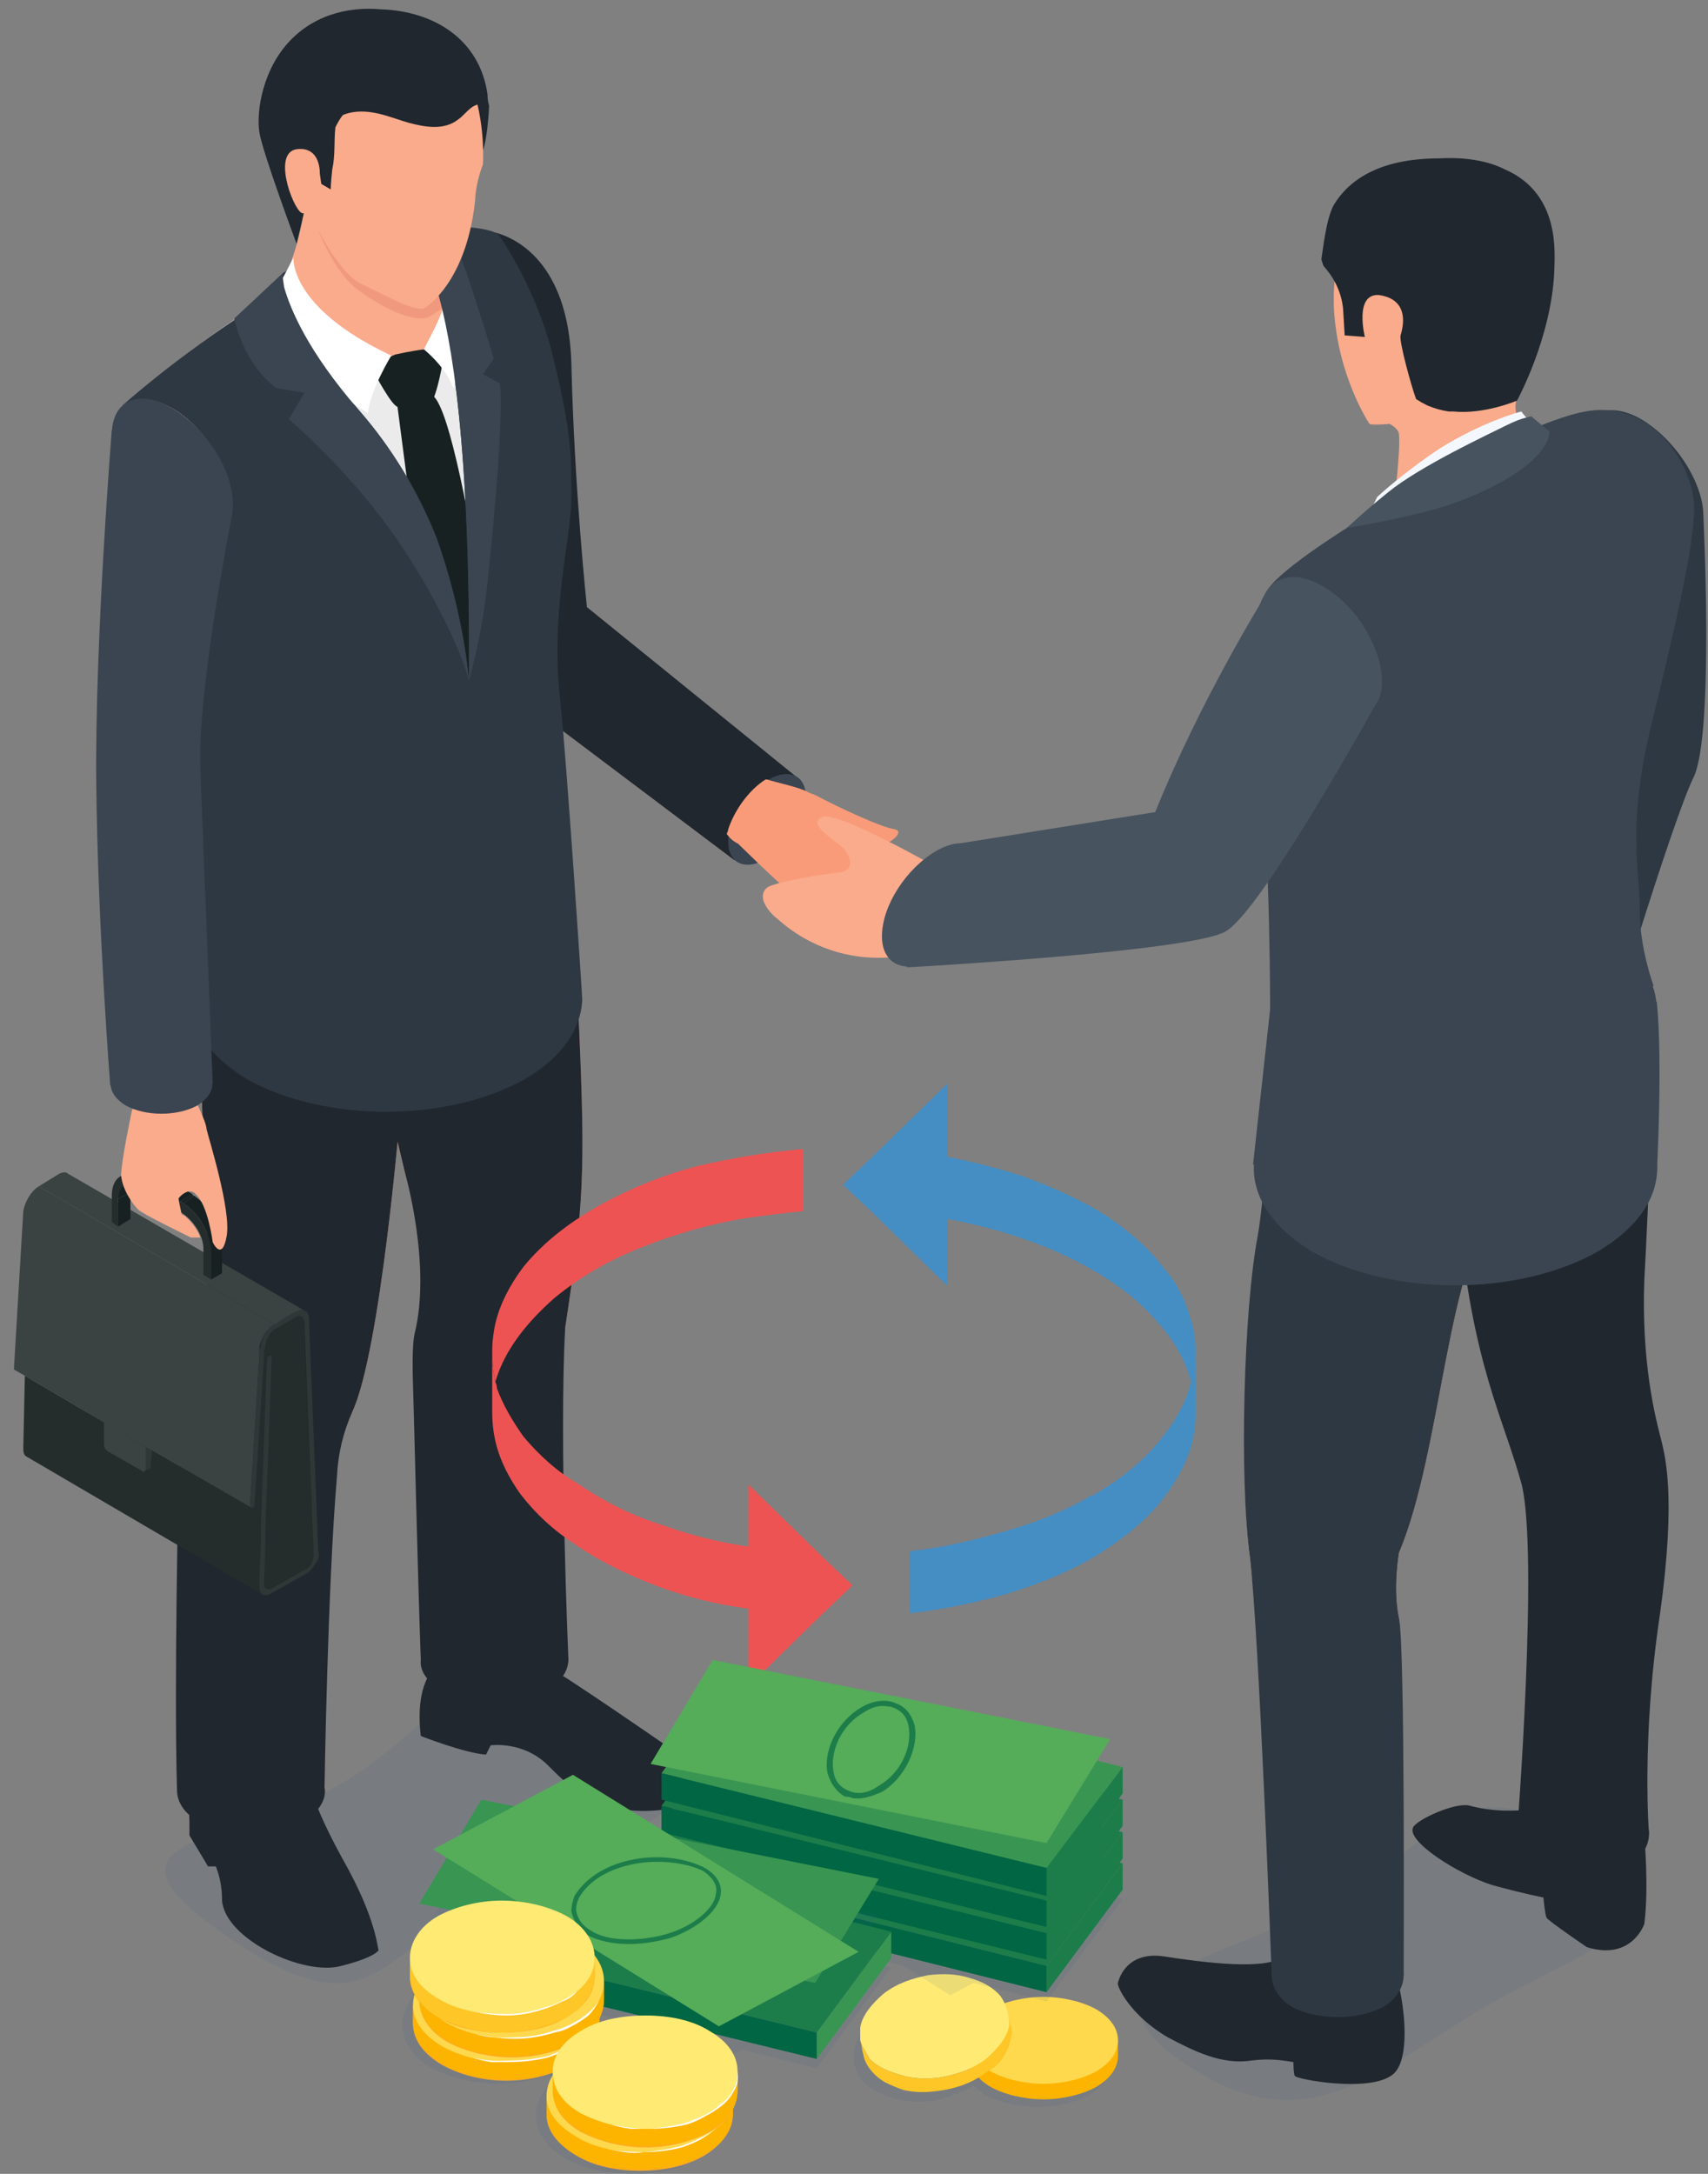 <svg width="110" height="140" viewBox="0 0 110 140" fill="none" xmlns="http://www.w3.org/2000/svg">
<rect x="0" y="0" width="110" height="140" fill="#808080" stroke="none"/>
<g style="mix-blend-mode:multiply" opacity="0.1">
<path d="M14.9 124.9C4.8 118.1 14.9 118.9 21.9 114.9C29 110.8 29.3 105.2 39.1 111.1C49.6 117.4 38.5 117.8 31.5 121.8C24.5 125.9 23.9 131 14.9 124.9Z" fill="#375E8B"/>
</g>
<path d="M31.5 14.9C31.5 14.9 36.6 15.4 36.8 23.5C37 31.7 37.8 39.1 37.8 39.1L51.5 50.2L47.3 55.4L32.7 44.4L31.5 14.9Z" fill="#20272E"/>
<path d="M27.1 111.8C27.1 111.8 29.9 112.9 31.3 113L31.6 112.4C31.6 112.4 33.7 112.1 35.3 113.7C36.9 115.3 39.2 117.7 44.9 116.1C44.9 116.1 47.4 115.6 45.5 114.2C43.6 112.9 35.4 107.2 35.3 107.4C35.3 107.6 28 107.4 28 107.4C28 107.4 26.7 108.4 27.1 111.8Z" fill="#20272E"/>
<path d="M18.2 17.6L19 17.1L18.6 18.4L18.1 18.5L17.9 18.3L18.2 17.6Z" fill="#2E3842"/>
<path d="M24.4 125.6C24.3 125.7 24.4 123.8 22 119.6C19.7 115.4 19.8 114 19.5 113.9C19.2 113.8 12.2 113.9 12.2 113.9C12.1 114.1 12.2 117.4 12.2 117.4V118.2L13.4 120.2H13.9C14.1 120.7 14.3 121.4 14.3 122.4C14.5 124.9 19.6 127.3 22 126.6C24.4 126 24.4 125.5 24.4 125.6Z" fill="#20272E"/>
<path d="M28.3 106.6H35.2C35.2 106.6 34.3 100 35.6 89.5C35.7 88.4 36.2 86.6 36.4 85.5C37.6 77.6 37.7 75.5 37.3 66.3C36.9 57.8 36.2 54.5 36.2 54.5L22 54.6C22 54.6 23 62.8 26.1 75.6C26.1 75.6 27.9 81.5 26.8 85.9C26.1 88.8 27.6 95.9 28.3 101C28.6 103.7 28.3 106.6 28.3 106.6Z" fill="#F19174"/>
<path d="M34.2 105.2C35.5 106 35.5 107.2 34.2 108C32.8 108.8 30.6 108.8 29.3 108C27.9 107.2 27.9 106 29.3 105.2C30.6 104.4 32.8 104.4 34.2 105.2Z" fill="#F19174"/>
<path d="M18.6 114C19.3 114.4 19.6 114.9 19.6 115.5C19.6 116 19.3 116.5 18.6 116.9C17.8 117.3 17 117.5 16.2 117.4C15.3 117.4 14.4 117.3 13.7 116.9C13 116.5 12.7 116 12.7 115.5C12.7 114.9 13 114.4 13.7 114C14.4 113.7 15.3 113.5 16.2 113.5C17 113.5 17.9 113.7 18.6 114Z" fill="#F99B79"/>
<path d="M29.3 56.9C29.3 56.9 29.2 61.6 28.7 64.4C28.4 66.7 28.3 66.7 26.6 68.3C26.3 68.7 25.9 69.2 25.9 70C25.8 71.8 24.5 87 22.7 90.9C20.5 95.8 19.3 98.9 19.6 115.5H12.7C12.7 115.5 12.8 111.1 12.4 107.7C11.7 102.1 11.2 95.9 11.8 92.6C12.9 87.2 13.6 84.6 13.3 78.1C13 71.7 12.5 58.3 12.8 54.6L29.3 56.9Z" fill="#F99B79"/>
<path d="M12.8 54.6C12.5 58.3 13 71.7 13.3 78.1C13.6 84.6 12.9 87.2 11.8 92.6C11.667 93.4 11.567 94.333 11.5 95.4C11.5 95.4 11.2 108.4 11.4 115.3C11.4 116.2 12.1 117.2 13.7 117.7C15.2 118.2 16.8 118.3 18.4 117.8C20.2 117.2 21.1 116.1 20.9 115.1C20.9 115.1 21.1 102.1 21.7 95.1C21.767 93.633 22.1 92.233 22.7 90.9C24.5 87 25.8 71.8 25.9 70C25.9 69.2 26.3 68.7 26.6 68.3C28.3 66.7 28.4 66.7 28.7 64.4C29.2 61.6 29.3 56.9 29.3 56.9L12.8 54.6Z" fill="#20272E"/>
<path d="M36.4 85.5C37.6 77.6 37.7 75.5 37.3 66.3C36.9 57.8 36.2 54.5 36.2 54.5L22 54.6C22 54.6 23 62.8 26.1 75.6C26.1 75.6 27.8 81.5 26.7 85.9C26.5 86.8 26.6 89.2 26.6 89.2C26.7 92.5 26.9 101.4 27.1 106.9C27 107.8 27.8 108.7 29.4 109.3C30.9 109.8 32.5 109.8 34 109.4C35.9 108.8 36.7 107.7 36.6 106.7C36.6 106.7 36 92.7 36.4 85.5Z" fill="#20272E"/>
<path d="M35.1 22.3C33.5 18.1 30.9 14.8 30.9 14.8C29.6 14.9 28.2 14.4 27 14.7C23.9 15.6 21 17 18.4 18.5C12.4 22 7.9 26.2 7.9 26.2C7.9 26.2 11.4 27.5 12.5 31.9C14.8 41.1 12.8 54.6 12.8 54.6C12.8 56.4 14 58.2 16.4 59.6C21.1 62.3 28.8 62.3 33.5 59.6C35.9 58.2 36.3 56.9 36.3 55.1C36.3 55.1 36 49.6 35.4 44.7C34.7 38.7 36.6 34.1 36.6 31.6C36.6 29.1 36.7 26.6 35.1 22.3Z" fill="#FAAB8B"/>
<path d="M35.2 22.3C33.6 18.1 30.9 14.8 30.9 14.8C29.7 14.9 28.2 14.4 27 14.7C23.9 15.6 21 17 18.4 18.5C12.4 22 7.9 26.2 7.9 26.2C7.9 26.2 11.4 27.5 12.5 31.9C14.8 41.1 12.8 54.6 12.8 54.6C12.8 56.4 14 58.2 16.4 59.6C21.1 62.3 28.8 62.3 33.5 59.6C35.9 58.2 36.3 56.9 36.3 55.1C36.3 55.1 36 49.6 35.4 44.7C34.7 38.7 36.5 34.1 36.5 31.6C36.5 29.1 36.8 26.5 35.2 22.3Z" fill="#EBEBEB"/>
<path d="M25.6 26.2L26.5 33.1L27.9 49.6V55.8L30.5 57.6L33.4 54.5C33.4 54.5 30 27.2 27.9 25.5L26.5 24.3L25.6 26.2Z" fill="#182121"/>
<path d="M37.5 64.4C37.4 66.3 36.2 68.1 33.8 69.5C28.8 72.3 20.9 72.3 15.9 69.5C14.7 68.767 13.8 67.967 13.2 67.1C12.533 66.167 12.2 65.233 12.2 64.3C12.2 64.1 12.6 60.4 12.6 60.4C12.6 60.4 13.3 43.2 12.5 31.9C12.2 27.3 7.9 26.1 7.9 26.1C7.9 26.1 10.9 23.4 15.1 20.6C16.1 19.867 17.167 19.167 18.3 18.5C18.7 19.9 19.8 22.6 23.1 26.4C25.2 28.8 26.9 31.6 28.1 34.6C29.9 39.6 30.2 43.8 30.2 43.9C30.3 28.8 29.1 21.8 28.1 18.5C27.9 18 27.7 17.7 27.7 17.7L26.3 15C26.5 14.867 26.733 14.767 27 14.7C27.6 14.6 31.1 14.4 32.1 15.1C32.1 15.1 34.3 18.1 35.5 22.5C36.9 28.1 36.8 29.6 36.8 32.1C36.8 34.6 35.4 39.4 36.1 45.3C36.5 49.1 37.5 64.1 37.5 64.4Z" fill="#2E3842"/>
<path d="M11.5 69.4C11.834 69.6 12 69.833 12 70.1C12 70.433 11.834 70.7 11.5 70.9C11.1 71.1 10.7 71.2 10.2 71.2C9.8 71.2 9.3 71.1 9 70.9C8.6 70.7 8.4 70.433 8.4 70.1C8.4 69.833 8.6 69.6 9 69.4C9.3 69.2 9.8 69.1 10.2 69.1C10.7 69.1 11.1 69.2 11.5 69.4Z" fill="#FBC2AB"/>
<path d="M14.8 32.2C14.8 34.3 13.2 35 11.1 33.8C9 32.6 7.3 30 7.3 27.9C7.3 25.8 9 25.1 11.1 26.3C13.2 27.5 14.8 30.2 14.8 32.2Z" fill="#FBC2AB"/>
<path d="M7.3 27.9C7.3 27.9 6.9 49.4 6.8 53.2C6.7 56.9 8.4 70.1 8.4 70.1H12C12 70.1 12.3 64.2 12.6 60.6C12.9 57.3 13 53 12.7 50.8C12.7 50.533 12.667 50.333 12.6 50.2C12.2 48.3 13 38.4 14.1 35.6C14.8 33.7 14.8 32.6 14.8 32.6L11.5 26.8L7.3 27.9Z" fill="#FBC2AB"/>
<path d="M28.5 20.6C28.1 22.7 26.2 23.1 26.2 23.1C19.3 24.1 18 18.7 18 18.7C18 18.7 19.4 15.8 19.6 13.2L21.7 14.3L23.3 15.9C24.433 15.433 25.6 15.033 26.8 14.7C28 17.4 28.7 19.4 28.5 20.6Z" fill="#FAAB8B"/>
<path d="M31.5 6.8C31.5 6.8 31.4 9.5 30.9 10.1C30.4 10.7 30.5 6 30.5 6L31.5 6.8Z" fill="#20272E"/>
<path d="M29.5 19C28.7 19.7 27.7 20.5 27.3 20.5C26.4 20.6 24.7 19.9 23.1 18.7C21.5 17.6 20.4 14.6 20.4 14.6L22 13.6L22.6 13.7L24.2 15.2C25.267 14.8 26.367 14.433 27.5 14.1C28.6 16.4 29.5 17.8 29.5 19Z" fill="#F1997E"/>
<path d="M15 32.5C15 34.7 13.3 35.4 11.1 34.2C8.9 32.9 7.2 30.1 7.2 28C7.2 25.8 8.9 25 11.1 26.3C13.3 27.6 15 30.3 15 32.5Z" fill="#3A4551"/>
<path d="M46.9 54.2C46.9 55.5 47.8 56 49 55.5C49.133 55.433 49.267 55.367 49.4 55.3C49.467 55.3 49.5 55.267 49.5 55.2C49.9 55 50.267 54.7 50.6 54.3C51 53.9 51.3 53.4 51.5 52.9C51.633 52.633 51.733 52.4 51.8 52.2C51.867 51.933 51.9 51.667 51.9 51.4V51.3C51.9 50 50.9 49.5 49.7 50.1C49.567 50.167 49.467 50.233 49.4 50.3C49.334 50.3 49.233 50.367 49.1 50.5C48.2 51.1 47.4 52.2 47.1 53.2C47.033 53.333 47 53.433 47 53.5C46.934 53.767 46.9 54 46.9 54.2Z" fill="#3A4551"/>
<path d="M25.6 22.8C25.6 22.8 26.5 22.6 27.3 22.5L28.6 22.8C28.6 22.8 28.3 24.8 27.9 25.7C27.9 25.7 26 26.3 25.6 26.2C25.2 26.1 24.1 24 24.1 24C24.1 24 24.9 22.9 25.6 22.8Z" fill="#182121"/>
<path d="M17.9 18.5L18.9 16.6C18.9 16.6 18.6 19.8 25.2 22.9C25.2 22.9 23.8 25.2 23.7 26.6C23.7 26.6 18.1 23.5 17.9 18.5Z" fill="white"/>
<path d="M30.2 43.9C29.8 42 27.5 37.2 24.6 33.4C21.7 29.6 18.6 27 18.6 27L19.6 25.3L17.8 25C15.7 23.4 15.2 20.9 15.1 20.6C15.1 20.533 15.1 20.5 15.1 20.5L18.2 17.6C18.2 17.6 18.2 17.9 18.3 18.5C18.7 19.9 19.8 22.6 23.1 26.4C25.2 28.8 26.9 31.6 28.1 34.6C29.9 39.6 30.2 43.8 30.2 43.9Z" fill="#3A4551"/>
<path d="M29.1 17.1L28.7 17.4C29.1 19.3 28.2 20.7 27.3 22.5C27.3 22.5 28.7 23.6 29.2 25C29.2 25 31.1 20.8 29.9 17.7L29.1 17.1Z" fill="white"/>
<path d="M31.4 37.5C31 41.2 30.2 43.8 30.2 43.9C30.3 28.8 29.1 21.8 28.1 18.5C27.9 18 27.7 17.7 27.7 17.7L26.3 15C26.5 14.867 26.733 14.767 27 14.7C27.6 14.567 28.2 14.433 28.8 14.3C29.9 16.7 31.8 23.1 31.8 23.1L31.1 24.1L32.2 24.7C32.4 27 31.9 32.8 31.4 37.5Z" fill="#3A4551"/>
<path d="M24.4 1C24.4 1 18.1 0.1 17.1 8.5C19.7 12.1 18.7 12.8 19.9 13.6C19.9 13.6 21.6 17.5 23.3 18.3C25 19.1 26.9 20.2 27.4 19.8C28 19.4 30.1 17.6 30.6 12.9C30.6 12.9 30.6 11.9 31.1 10.6C31.1 10.6 31.8 1.3 24.4 1Z" fill="#FAAB8B"/>
<path d="M31.5 6.8C31.1 6.6 30.7 6.7 30.4 6.9C30 7.2 29.8 7.5 29.5 7.7C28.6 8.4 27.4 8.2 26.3 7.9C25.2 7.6 23.6 6.8 22.1 7.4C21.9 7.6 21.7 8 21.6 8.2C21.5 9.1 21.6 10 21.4 10.9C21.3 11.8 21.3 12.2 21.3 12.2L20.1 11.5L19.1 15.7C19.1 15.7 16.9 9.8 16.7 8.5C16.5 7.2 16.9 4.3 18.9 2.4C20.9 0.5 23.4 0.5 24.5 0.6C27.9 0.7 30.9 2.5 31.4 6.1C31.4 6.2 31.4 6.5 31.5 6.8Z" fill="#20272E"/>
<path d="M20.8 12.6C20.733 12.133 20.667 11.667 20.6 11.2C20.6 10.6 20.4 9.5 19.2 9.6C17.5 9.7 18.8 13.3 19.4 13.7C19.9 14 20.8 12.6 20.8 12.6Z" fill="#FAAB8B"/>
<path d="M53.8 53.4C53.8 53.4 58.2 58.5 57.7 59.4C57.1 60.4 53 59.2 51.5 58C50 56.8 47.3 54.1 47.3 54.1C47.3 54.1 51.7 52.1 53.8 53.4Z" fill="#F99B79"/>
<path d="M20.2 100.1C20.2 100.3 20.167 100.467 20.1 100.6C20.033 100.8 19.933 100.933 19.8 101L17.5 102.3C17.367 102.367 17.233 102.367 17.1 102.3C17.033 102.233 17 102.133 17 102L17.1 99.4V98.3L17.5 87.4C17.5 87.333 17.5 87.3 17.5 87.3L17 87L17.1 86.7C17.1 86.3 17.4 85.8 17.7 85.6L19.1 84.8C19.233 84.733 19.334 84.733 19.4 84.8C19.467 84.8 19.5 84.8 19.5 84.8C19.5 84.8 19.5 84.833 19.5 84.9C19.5 84.9 19.533 84.933 19.6 85C19.6 85 19.6 85.033 19.6 85.1V86.2V86.4L20.2 100.1Z" fill="#242C2C"/>
<path d="M17.5 87.3C17.433 87.3 17.4 87.3 17.4 87.3C17.3 87.3 17.2 87.5 17.2 87.5L16.8 98.1V99.3L16.7 101.8V102.1V102.2C16.7 102.4 16.767 102.567 16.9 102.7L1.7 93.8C1.567 93.733 1.5 93.567 1.5 93.3L1.6 88.6L5 90.6L16.2 97.1C16.2 97.1 16.233 97.1 16.3 97.1C16.4 97 16.4 96.9 16.4 96.8L17 87.4V87.1V87L17.5 87.3Z" fill="#242C2C"/>
<path d="M19.6 84.4C19.533 84.333 19.433 84.333 19.3 84.4C19.233 84.4 19.167 84.433 19.1 84.5H19L18.8 84.6L17.7 85.3L4.4 77.5L2.5 76.4L3.8 75.6C4.067 75.467 4.267 75.467 4.4 75.6L19.6 84.4Z" fill="#3B4242"/>
<path d="M17.7 85.3C17.2 85.5 16.8 86.2 16.7 86.8V86.9V87.3L16.1 97C16.1 97.067 16.133 97.1 16.2 97.1L9.8 93.4L9.4 93.2L6.7 91.6L5 90.6L1.6 88.6L0.9 88.2C0.9 88.2 0.9 88.167 0.9 88.1L1.5 78C1.6 77.4 2 76.7 2.5 76.4L4.4 77.5L17.7 85.3Z" fill="#3B4242"/>
<path d="M20.5 99.9C20.6 100.2 20.5 100.5 20.3 100.7C20.167 100.967 20 101.167 19.8 101.3L17.5 102.6C17.3 102.733 17.1 102.767 16.9 102.7C16.767 102.567 16.7 102.4 16.7 102.2V102.1V101.8L16.8 99.3V98.1L17.2 87.5C17.2 87.5 17.3 87.3 17.4 87.3C17.4 87.3 17.433 87.3 17.5 87.3C17.5 87.3 17.5 87.333 17.5 87.4L17.1 98.3V99.4L17 102C17 102.133 17.033 102.233 17.1 102.3C17.233 102.367 17.367 102.367 17.5 102.3L19.8 101C19.933 100.933 20.033 100.8 20.1 100.6C20.167 100.467 20.2 100.3 20.2 100.1L19.6 85.1C19.6 85.033 19.6 85 19.6 85C19.533 84.933 19.5 84.9 19.5 84.9C19.5 84.833 19.5 84.8 19.5 84.8C19.5 84.8 19.467 84.8 19.4 84.8C19.334 84.733 19.233 84.733 19.1 84.8L17.7 85.6C17.4 85.8 17.1 86.3 17.1 86.7L17 87V87.1V87.4L16.4 96.8C16.4 96.9 16.4 97 16.3 97.1C16.233 97.1 16.2 97.1 16.2 97.1C16.133 97.1 16.1 97.067 16.1 97L16.7 87.3V86.9V86.8H16.8C16.8 86.2 17.2 85.5 17.7 85.3L18.8 84.6L19 84.5H19.1C19.167 84.433 19.233 84.4 19.3 84.4C19.433 84.333 19.533 84.333 19.6 84.4C19.8 84.467 19.9 84.633 19.9 84.9L20.5 99.9Z" fill="#2F3737"/>
<path d="M9.4 93.2V94.6C9.4 94.6 9.4 94.633 9.4 94.7C9.4 94.7 9.367 94.7 9.3 94.7V94.8C9.233 94.8 9.167 94.767 9.1 94.7L7 93.5C6.8 93.4 6.7 93.2 6.7 93V91.6L9.4 93.2Z" fill="#3B4242"/>
<path d="M9.8 93.4L9.7 94.4C9.7 94.467 9.7 94.533 9.7 94.6L9.3 94.7C9.367 94.7 9.4 94.7 9.4 94.7C9.4 94.633 9.4 94.6 9.4 94.6V93.2L9.8 93.4Z" fill="#2F3737"/>
<path d="M7.6 77.2L8.4 76.8V78.5L7.6 79V77.2Z" fill="#182121"/>
<path d="M8.1 76.2L8.8 75.8C8.5 75.9 8.4 76.3 8.4 76.8L7.6 77.2C7.6 76.7 7.8 76.4 8.1 76.2Z" fill="#182121"/>
<path d="M7.7 75.8L8.5 75.4C8.8 75.2 9.2 75.2 9.7 75.4L9 75.9C8.5 75.6 8 75.6 7.7 75.8Z" fill="#182121"/>
<path d="M9 75.9L9.7 75.4C9.767 75.467 9.833 75.5 9.9 75.5L9.1 75.9C9.1 75.9 9.067 75.9 9 75.9Z" fill="#182121"/>
<path d="M9.1 75.9L9.9 75.5L12.4 76.9L11.6 77.4L9.1 75.9Z" fill="#182121"/>
<path d="M13.6 80.7L14.3 80.3V82L13.6 82.4V80.7Z" fill="#182121"/>
<path d="M11.6 77.4L12.4 76.9C12.4 76.967 12.434 77 12.5 77L11.8 77.5C11.733 77.433 11.667 77.4 11.6 77.4Z" fill="#182121"/>
<path d="M11.8 77.5L12.5 77C13.5 77.7 14.3 79.1 14.3 80.3L13.6 80.7C13.6 79.5 12.8 78.1 11.8 77.5Z" fill="#182121"/>
<path d="M11.6 77.4C11.667 77.4 11.733 77.433 11.8 77.5C12.8 78.1 13.6 79.5 13.6 80.7V82.4L13.1 82.1V80.4C13.1 79.7 12.6 78.7 11.7 78.1C11.633 78.1 11.567 78.1 11.5 78.1L9.1 76.5C9.033 76.433 9 76.4 9 76.4C8.1 75.9 7.7 76.4 7.6 77.2V79L7.2 78.7V77C7.2 75.8 8 75.3 9 75.9C9.067 75.9 9.1 75.9 9.1 75.9L11.6 77.4Z" fill="#242C2C"/>
<path d="M14.6 79.6C14.3 81.3 13.7 80 13.7 80C13.7 80 13.4 77.6 12.6 76.9C12.2 76.4 11.5 77.1 11.5 77.2C11.5 77.3 11.6 77.7 11.7 78.2L11.9 78.3C12.7 79 12.9 79.7 12.9 79.7H12.3C12.1 79.6 9.2 78.2 8.9 77.9C8.6 77.6 7.9 76.7 7.8 75.7C7.8 74.8 8.5 71.5 8.5 71.5L8.7 71.2C8.9 71.333 9.133 71.433 9.4 71.5C9.9 71.6 10.5 71.6 11 71.5C11.4 71.433 11.767 71.3 12.1 71.1C12.3 70.967 12.434 70.833 12.5 70.7C12.9 71.5 13.3 72.4 13.3 72.7C13.4 73.2 14.9 77.9 14.6 79.6Z" fill="#FAAB8B"/>
<path d="M12.7 68.5C14 69.2 14 70.4 12.7 71.2C11.4 71.9 9.4 71.9 8.1 71.2C6.8 70.4 6.8 69.2 8.1 68.5C9.4 67.7 11.4 67.7 12.7 68.5Z" fill="#3A4551"/>
<path d="M7.2 27.7C7.2 27.7 6.1 41.3 6.2 50.5C6.3 59.8 7.1 69.9 7.1 69.9L13.7 69.8C13.7 69.8 13.1 54.5 12.9 49.5C12.7 44.5 14.9 33.4 14.9 33.4L7.2 27.7Z" fill="#3A4551"/>
<path d="M46.8 53.7C46.934 53.9 47.1 54.067 47.3 54.2C47.5 54.333 47.667 54.4 47.8 54.4C48.2 54.4 49.5 54.5 50.9 54.6C52.4 54.7 54 54.8 54.9 54.8C55.3 54.8 55.6 54.8 55.8 54.8C56.8 54.7 58.5 53.6 57.6 53.4C56.8 53.3 54 52 52.5 51.2C52.3 51.133 52.133 51.067 52 51C51.5 50.7 50 50.4 49.4 50.2C49.334 50.2 49.3 50.2 49.3 50.2C48.2 50.9 47.3 52.2 46.9 53.4C46.9 53.467 46.867 53.567 46.8 53.7Z" fill="#F99B79"/>
<g style="mix-blend-mode:multiply" opacity="0.1">
<path d="M103 119C109.8 123.3 103 125.1 95.9 129.1C88.9 133.2 84.6 137.7 77.6 133.7C67 127.6 79.4 126.2 86.4 122.1C93.4 118.1 93.8 113.3 103 119Z" fill="#375E8B"/>
</g>
<path d="M105.9 118.3C105.9 118.3 106.2 121.5 105.9 123.9C105.9 123.9 105.1 126.3 102.2 125.4C102.2 125.4 99.7 123.7 99.6 123.5C99.5 123.3 99.4 122.2 99.4 122.2C99.4 122.2 98.3 122 96.1 121.4C93.9 120.7 90.6 118.6 91 117.7C91.2 117.2 93.8 116 94.7 116.3C97.7 117.1 100.8 116.1 100.8 116.1L105.9 118.3Z" fill="#20272E"/>
<path d="M72 127.7C71.9 127.9 72.8 129.8 75.2 131.2C76.9 132.1 78.7 133 80.6 132.7C81.5 132.6 82.1 132.6 83.3 132.8C83.3 132.8 83.3 133.6 83.4 133.7C83.5 133.9 88.2 134.8 89.7 133.6C91.2 132.4 90.1 126.9 89.6 126.6C88.3 126 83.9 125.2 82.7 126C81.5 126.9 77.6 126.4 75 126C72.4 125.6 72 127.7 72 127.7Z" fill="#20272E"/>
<path d="M109.2 32.9C109.2 35 107.5 35.7 105.4 34.5C103.3 33.3 101.6 30.7 101.6 28.6C101.6 26.6 103.3 25.8 105.4 27C107.5 28.2 109.2 30.9 109.2 32.9Z" fill="#F19174"/>
<path d="M109.7 33.2C109.7 33.2 110.4 47.1 109.1 50C107.7 52.8 103.2 67.8 103.2 67.8L98.9 66.8C98.9 66.8 100.1 60.4 101.3 57.4C102.4 54.3 102.5 45.7 102.5 45.7L101.5 28.6L109.7 33.2Z" fill="#2E3842"/>
<path d="M109.7 33.2C109.7 35.4 107.9 36.2 105.7 34.9C103.6 33.6 101.8 30.9 101.8 28.7C101.8 26.5 103.6 25.8 105.7 27C107.9 28.3 109.7 31.1 109.7 33.2Z" fill="#2E3842"/>
<path d="M104.4 116.7C105.8 117.5 105.8 118.7 104.4 119.5C103.1 120.3 100.9 120.3 99.5 119.5C98.1 118.7 98.1 117.5 99.5 116.7C100.9 115.9 103.1 115.9 104.4 116.7Z" fill="#F19174"/>
<path d="M103.1 59.9C107.9 62.7 107.9 67.2 103.1 70C98.2 72.9 90.3 72.9 85.4 70C80.6 67.2 80.6 62.7 85.4 59.9C90.3 57 98.2 57 103.1 59.9Z" fill="#FAAB8B"/>
<path d="M102.8 68.9L106.4 70.3C106.4 70.3 106.2 77.1 105.9 82.4C105.7 87.7 106.6 91.2 106.9 92.4C107.2 93.6 108 96.1 106.9 104C105.7 112 106.2 118.1 106.2 118.1H97.7C97.7 118.1 99.1 100.1 98 95.6C96.8 91.2 94.8 87.9 93.9 77.9C93 67.9 94.2 66.2 94.2 66.2L102.8 68.9Z" fill="#20272E"/>
<path d="M81.8 65C81.8 65 81.8 55.2 81.2 49.7C80.6 44.2 80 40.3 81.7 37.9C83.4 35.4 97.5 27.3 102.1 26.5C106.6 25.7 109 30.1 109.1 32.5C109.2 34.9 107.8 40.7 106.3 46.9C104.8 53.1 105.6 56 105.6 58.6C105.6 61.1 106.5 63.5 106.5 63.5L81.8 65Z" fill="#3A4551"/>
<path d="M97.6 26.1C97.6 27.1 98.1 27.7 98.1 27.8C98.1 27.8 98.8 28.3 97.3 29.3C95.7 30.4 89.8 32.2 89.8 32.2C89.8 32.2 90.2 29.1 90.1 28C90.1 27.6 89.5 27.3 89.5 27.3C89.5 27.3 88.4 27.4 88.2 27.3C88.2 27.3 86.1 24.2 85.9 19.7C85.9 19.433 85.9 19.167 85.9 18.9C86 14.9 88.5 12.3 93 12.3C97.1 12.3 98.8 16.3 99.4 18.9C99.9 21.6 98.6 22.9 97.9 24.6C97.767 25.133 97.667 25.633 97.6 26.1Z" fill="#FAAB8B"/>
<path d="M100.1 17.5C99.9 21.8 97.7 25.8 97.7 25.8C97.7 25.8 95.6 26.7 93.6 26.5C93.467 26.5 93.367 26.5 93.3 26.5C92.834 26.433 92.367 26.3 91.9 26.1C91.633 25.967 91.4 25.833 91.2 25.7C90.9 24.9 90.1 22 90.2 21.6C90.6 20.3 90.3 19.2 88.8 19C87.2 18.9 87.9 21.7 87.9 21.7L86.6 21.6L86.5 19.9C86.4 18.9 86 18 85.3 17.2C85.2 17.1 85.2 17 85.1 16.7C85.2 16.1 85.4 14.1 85.9 13.2C86.8 11.7 88.7 10.2 92.7 10.2C94.5 10.1 95.9 10.4 96.9 10.9C100.6 12.5 100.1 16.5 100.1 17.5Z" fill="#20272E"/>
<path d="M88.6 125.8C89.3 126.2 89.6 126.7 89.6 127.2C89.6 127.7 89.3 128.2 88.6 128.6C87.8 129 87 129.2 86.1 129.2C85.2 129.2 84.3 129 83.7 128.6C83 128.2 82.6 127.7 82.6 127.2C82.6 126.7 83 126.2 83.7 125.8C84.3 125.4 85.2 125.2 86.1 125.2C87 125.2 87.9 125.4 88.6 125.8Z" fill="#FAAB8B"/>
<path d="M106.4 64.6C106.4 64.6 107.6 69.6 105.1 72.9C102.5 76.3 100 74.3 96.6 77.6C93.2 80.9 92.9 93.4 90.1 100C90.1 100 89.7 102.3 90.1 104.2C90.5 106 89.6 127.2 89.6 127.2H82.6C82.6 127.2 81.1 105.4 80.5 100.3C79.8 95.2 80.3 84.2 81.2 79.4C82.1 74.7 81.8 65 81.8 65L106.4 64.6Z" fill="#FAAB8B"/>
<path d="M106.5 64.6C106.5 64.6 107.6 69.6 105.1 72.9C102.5 76.3 100 74.3 96.6 77.6C93.2 80.9 92.9 93.4 90.1 100C90.1 100 89.7 102.3 90.1 104.2C90.5 106 90.4 127.2 90.4 127.2H81.9C81.9 127.2 81.1 105.4 80.5 100.3C79.8 95.2 80.1 84.3 81 79.6C81.8 74.9 81.8 65 81.8 65L106.5 64.6Z" fill="#2E3842"/>
<path d="M103.1 59.9C107.9 62.7 107.9 67.2 103.1 70C98.2 72.9 90.3 72.9 85.4 70C80.6 67.2 80.6 62.7 85.4 59.9C90.3 57 98.2 57 103.1 59.9Z" fill="#3A4551"/>
<path d="M102.9 69.9C108 72.9 108 77.6 102.9 80.6C97.8 83.5 89.6 83.5 84.5 80.6C79.5 77.6 79.5 72.9 84.5 69.9C89.6 67 97.8 67 102.9 69.9Z" fill="#3A4551"/>
<path d="M105.4 75.2L106.7 75.6C106.7 75.6 107.1 68.4 106.7 64.5L81.8 65L80.7 75L105.4 75.2Z" fill="#3A4551"/>
<path d="M88.9 43.8C88.9 45.8 87.2 46.5 85.1 45.3C82.9 44.1 81.3 41.5 81.3 39.4C81.3 37.4 82.9 36.7 85.1 37.9C87.2 39.1 88.9 41.7 88.9 43.8Z" fill="#FBC2AB"/>
<path d="M86.1 129.9C85.1 129.9 84.1 129.7 83.3 129.3C82.4 128.8 81.9 128 81.9 127.2C81.9 126.4 82.4 125.6 83.3 125.1C84.1 124.7 85.1 124.5 86.1 124.5C87.2 124.5 88.2 124.7 89 125.1C89.9 125.6 90.4 126.4 90.4 127.2C90.4 128 89.9 128.8 89 129.3C88.1 129.7 87.3 129.9 86.2 129.9H86.1Z" fill="#2E3842"/>
<path d="M102 120.8C100.9 120.8 99.9 120.6 99.1 120.2C98.2 119.7 97.7 118.9 97.7 118.1C97.7 117.3 98.2 116.5 99.1 116C99.9 115.6 100.9 115.4 102 115.4C103 115.4 104 115.6 104.8 116C105.7 116.5 106.2 117.3 106.2 118.1C106.2 118.9 105.7 119.7 104.8 120.2C104 120.6 103 120.8 102 120.8Z" fill="#20272E"/>
<path d="M98.5 27.1C98.5 27.1 98 26.6 98 26.5C97.9 26.5 95.4 27.2 92.7 28.9C90.3 30.5 88.7 32 88.7 32L88.1 33.2L97.8 28.5L98.5 27.1Z" fill="#F4F8FE"/>
<path d="M98.6 26.8C98.5 26.9 98.2 26.8 97 27.4C95.8 28 91.5 30 89.4 31.7C87.3 33.4 86.7 34.1 86.7 34C86.8 34 89.8 33.5 92 32.9C94.2 32.4 99.6 30.2 99.8 27.8L98.6 26.8Z" fill="#47535F"/>
<path d="M61.5 60.4C61.4 60.4 61.1 60.6 60.6 60.8C57.1 62.4 53 61.8 50.1 59.2C49.7 58.9 49.4 58.5 49.3 58.3C48.9 57.6 49.3 57.2 49.5 57.1C50.4 56.7 53 56.3 54 56.2C55 56.1 54.9 55.3 54.3 54.6C53.6 54 51.9 53 53 52.6C54.1 52.3 60.4 55.9 60.4 55.9L61.5 60.4Z" fill="#FAAB8B"/>
<path d="M89 43.9C89 46 87.3 46.7 85.1 45.5C83 44.3 81.2 41.7 81.2 39.5C81.2 37.4 83 36.5 85.1 37.7C87.3 38.9 89 41.7 89 43.9Z" fill="#47535F"/>
<path d="M78.9 60C81.2 58.8 88.8 45 88.8 45L81.4 38.5C81.4 38.5 77.3 45.1 74.4 52.3L61.9 54.3L58.4 62.3C58.4 62.3 76.6 61.3 78.9 60Z" fill="#47535F"/>
<path d="M56.8 60.3C56.8 62.2 58.4 62.8 60.3 61.7C62.2 60.6 63.8 58.3 63.8 56.4C63.8 54.5 62.2 53.7 60.3 54.8C58.4 55.9 56.8 58.3 56.8 60.3Z" fill="#47535F"/>
<g style="mix-blend-mode:multiply" opacity="0.1">
<path d="M70.2 130.9C69.3 130.4 68 130.1 66.8 130.1C65.9 130.1 65.1 130.3 64.3 130.5C64.234 130.3 64.1 130.1 63.9 129.9C63.4 129.4 62.8 129.1 62.1 128.9C61.2 128.6 60.3 128.6 59.4 128.7C58.4 128.9 57.4 129.2 56.5 129.9C55.8 130.5 55.1 131.3 55 132.1C55 132.367 55 132.633 55 132.9C55.1 133.3 55.3 133.7 55.6 134.1C56.1 134.6 56.8 134.9 57.5 135.1C58.3 135.4 59.3 135.4 60.1 135.3C61 135.1 61.9 134.8 62.7 134.3C62.9 134.5 63.133 134.7 63.4 134.9C64.3 135.4 65.6 135.7 66.8 135.7C68 135.7 69.3 135.4 70.2 134.9C71.1 134.3 71.6 133.6 71.6 132.9C71.6 132.2 71.1 131.5 70.2 130.9Z" fill="#375E8B"/>
</g>
<path d="M72 131.4V132.4C72 133.1 71.6 133.8 70.6 134.4C69.7 134.9 68.4 135.2 67.2 135.2C66 135.2 64.7 134.9 63.8 134.4C62.8 133.8 62.4 133.1 62.4 132.4V131.4H62.7C62.767 131.333 62.834 131.233 62.9 131.1C63.1 130.833 63.4 130.6 63.8 130.4C64.7 129.9 66 129.6 67.2 129.6C68.4 129.6 69.7 129.9 70.6 130.4C71.133 130.733 71.5 131.067 71.7 131.4H72Z" fill="#FDB400"/>
<path d="M70.6 129.4C71.6 130 72 130.7 72 131.4C72 132.1 71.6 132.8 70.6 133.4C69.7 133.9 68.4 134.2 67.2 134.2C66 134.2 64.7 133.9 63.8 133.4C62.9 132.8 62.4 132.1 62.4 131.4C62.4 130.7 62.9 130 63.8 129.4C64.7 128.9 66 128.6 67.2 128.6C68.4 128.6 69.7 128.9 70.6 129.4Z" fill="#FED84D"/>
<path d="M64.9 129.7C64.9 129.633 64.9 129.6 64.9 129.6C64.8 129.2 64.6 128.7 64.3 128.4C63.8 127.9 63.2 127.6 62.5 127.4C61.6 127.1 60.7 127.1 59.8 127.2C58.8 127.4 57.8 127.7 56.9 128.4C56.2 129 55.5 129.8 55.4 130.6C55.4 130.867 55.4 131.133 55.4 131.4C55.5 131.8 55.8 132.2 56 132.6C56.5 133.1 57.2 133.4 57.9 133.6C58.8 133.9 59.7 133.9 60.5 133.8C61.6 133.6 62.6 133.3 63.5 132.6C64.2 132 64.9 131.2 65 130.4C65 130.133 64.967 129.9 64.9 129.7Z" fill="#FFEA73"/>
<path d="M65.1 131.3C64.967 131.9 64.7 132.433 64.3 132.9C64.1 133.1 63.867 133.267 63.6 133.4C62.6 134.2 61.3 134.6 60 134.7C59.4 134.767 58.8 134.733 58.2 134.6C57.8 134.467 57.4 134.3 57 134.1C56.3 133.7 55.7 133 55.6 132.3C55.5 132 55.5 131.7 55.4 131.4C55.5 131.8 55.8 132.2 56 132.6C56.5 133.1 57.2 133.4 57.9 133.6C58.8 133.9 59.7 133.9 60.5 133.8C61.6 133.6 62.6 133.3 63.5 132.6C64.2 132 64.9 131.2 65 130.4C65 130.133 64.967 129.9 64.9 129.7C64.967 129.967 65.033 130.233 65.1 130.5C65.167 130.767 65.167 131.033 65.1 131.3Z" fill="#FEC626"/>
<path d="M77 87C77 87.4 76.967 87.8 76.9 88.2C76.834 88.467 76.767 88.733 76.7 89C76.2 86.9 74.7 85.1 73 83.6C71.3 82.2 69.3 81.1 67.3 80.3C65.3 79.5 63.2 78.9 61 78.5V82.8L56.1 78L54.3 76.3L56.7 74L61 69.8V74.5C62.733 74.833 64.4 75.267 66 75.8C67.9 76.5 69.7 77.3 71.4 78.4C72.7 79.3 73.9 80.3 74.9 81.6C75.7 82.5 76.3 83.6 76.6 84.7C76.867 85.433 77 86.2 77 87Z" fill="#448EC4"/>
<path d="M51.7 74V78C50.367 78.133 49.033 78.3 47.7 78.5C45.5 78.9 43.4 79.5 41.4 80.3C39.3 81.1 37.4 82.2 35.7 83.6C34 85.1 32.5 86.9 31.9 89C31.767 88.333 31.7 87.667 31.7 87C31.7 86.6 31.733 86.2 31.8 85.8C32 84.3 32.8 82.8 33.7 81.6C35 80 36.6 78.8 38.3 77.8C40.4 76.6 42.6 75.7 44.9 75.1C47.167 74.567 49.433 74.2 51.7 74Z" fill="#EE5353"/>
<path d="M54.9 102.1L52.8 104.1L48.2 108.6V103.6C46.133 103.333 44.133 102.833 42.2 102.1C40.4 101.4 38.7 100.6 37.1 99.5C35.7 98.6 34.5 97.5 33.5 96.2C32.8 95.2 32.2 94.1 31.9 92.8C31.767 92.2 31.7 91.6 31.7 91V87C31.7 87.667 31.767 88.333 31.9 89C31.967 89.133 32 89.267 32 89.4C32.4 90.5 33 91.5 33.7 92.5C34.7 93.7 35.9 94.8 37.3 95.6C38.9 96.7 40.7 97.6 42.6 98.2C44.467 98.867 46.333 99.333 48.2 99.6V95.6L52.8 100.1L54.9 102.1Z" fill="#EE5353"/>
<path d="M77 87V91C77 91.733 76.9 92.467 76.7 93.2C76.3 94.5 75.5 95.8 74.6 96.9C73.4 98.3 71.9 99.4 70.4 100.3C68.7 101.3 66.9 102 65 102.6C62.934 103.2 60.8 103.633 58.6 103.9V99.9C60.333 99.7 62.033 99.367 63.7 98.9C66 98.3 68.3 97.5 70.3 96.3C70.3 96.3 70.334 96.3 70.4 96.3C72.1 95.3 73.7 94.1 74.9 92.5C75.7 91.5 76.4 90.3 76.7 89C76.767 88.733 76.834 88.467 76.9 88.2C76.967 87.8 77 87.4 77 87Z" fill="#448EC4"/>
<g style="mix-blend-mode:multiply" opacity="0.1">
<path d="M72.3 122.3L69.8 121.7L71.5 118.9L58.4 116.3L51.8 112.2L48 114.2L45.9 113.8L44.5 116.1L42.8 117L43.7 117.6L41.9 120.5L43.9 120.9L42.6 122.7L58.2 126.6L61.2 128.5L62.7 127.7L67.4 128.9L72.3 122.3Z" fill="#375E8B"/>
</g>
<path d="M72.3 120V121.7L67.4 128.3V126.6L72.3 120Z" fill="#1C7D4A"/>
<path d="M72.3 120L67.4 126.6L42.6 120.4L47.4 113.8L72.3 120Z" fill="#1C7D4A"/>
<path d="M67.4 126.6V128.3L42.6 122.1V120.4L67.4 126.6Z" fill="#006643"/>
<path d="M72.3 118V119.7L67.4 126.2V124.5L72.3 118Z" fill="#1C7D4A"/>
<path d="M72.3 118L67.4 124.5L42.6 118.4L47.4 111.7L72.3 118Z" fill="#1C7D4A"/>
<path d="M67.4 124.5V126.2L42.6 120.1V118.4L67.4 124.5Z" fill="#006643"/>
<path d="M72.3 115.9V117.6L67.4 124.1V122.4L72.3 115.9Z" fill="#1C7D4A"/>
<path d="M72.3 115.9L67.4 122.4L42.6 116.3L47.4 109.7L72.3 115.9Z" fill="#1C7D4A"/>
<path d="M67.4 122.4V124.1L42.6 118V116.3L67.4 122.4Z" fill="#006643"/>
<path d="M72.3 113.8V115.5L67.4 122.1V120.3L72.3 113.8Z" fill="#1C7D4A"/>
<path d="M72.3 113.8L67.4 120.3L42.6 114.2L47.4 107.6L72.3 113.8Z" fill="#399552"/>
<path d="M67.4 120.3V122.1L42.6 115.9V114.2L67.4 120.3Z" fill="#006643"/>
<path d="M71.5 112L67.4 118.7L41.9 113.6L45.9 106.9L71.5 112Z" fill="#55AC59"/>
<path fill-rule="evenodd" clip-rule="evenodd" d="M54.9 115.8C54.767 115.733 54.6 115.7 54.4 115.7C53.9 115.4 53.5 114.9 53.3 114.2C53 112.8 53.9 110.9 55.4 110C56.2 109.5 57.1 109.4 57.7 109.7C58.3 109.9 58.7 110.4 58.9 111.1C59.2 112.5 58.3 114.5 56.8 115.4C56.1 115.7 55.5 115.9 54.9 115.8ZM57.2 109.9C56.7 109.8 56.2 109.9 55.6 110.3C54.2 111.1 53.4 112.8 53.7 114.2C53.8 114.7 54.1 115.1 54.6 115.3C55.2 115.6 55.9 115.5 56.6 115C58 114.2 58.8 112.5 58.5 111.1C58.4 110.6 58.1 110.2 57.6 110C57.467 109.933 57.333 109.9 57.2 109.9Z" fill="#1C7D4A"/>
<g style="mix-blend-mode:multiply" opacity="0.1">
<path d="M57.4 126.7L54.9 126.1L56.6 123.3L43.6 120.7L36.9 116.5L33.1 118.6L31 118.2L29.6 120.4L27.9 121.4L28.8 121.9L27 124.9L29 125.3L27.7 127.1L43.3 130.9L46.3 132.8L47.8 132L52.6 133.2L57.4 126.7Z" fill="#375E8B"/>
</g>
<path d="M57.4 124.4V126.1L52.6 132.6V130.9L57.4 124.4Z" fill="#399552"/>
<path d="M57.4 124.4L52.6 130.9L27.7 124.8L32.5 118.2L57.4 124.4Z" fill="#1C7D4A"/>
<path d="M52.6 130.9V132.6L27.7 126.5V124.8L52.6 130.9Z" fill="#006643"/>
<path d="M56.6 121L52.5 127.7L27 122.6L31 115.9L56.6 121Z" fill="#399552"/>
<path d="M55.3 125.7L46.3 130.5L27.9 119.1L36.9 114.3L55.3 125.7Z" fill="#55AC59"/>
<path d="M40.5 125.2C39.5 125.2 38.5 125 37.8 124.6C37.267 124.2 36.934 123.7 36.8 123.1C36.8 122.7 36.9 122.4 37 122.1C38.6 119.5 42.9 119 45.4 120.3C46.4 120.9 46.5 121.6 46.4 122.1C46.2 123.1 44.9 124.2 43.2 124.8C42.5 125 41.5 125.2 40.5 125.2Z" fill="#1C7D4A"/>
<path d="M40.5 124.9C39.4 124.9 38.6 124.7 38 124.3C37.467 123.967 37.167 123.533 37.1 123C37.1 122.733 37.167 122.467 37.3 122.2C38.3 120.5 40.6 119.9 42.3 119.9C43.4 119.9 44.5 120.1 45.3 120.5C45.967 120.967 46.233 121.467 46.1 122C46 122.9 44.7 124 43.1 124.5C42.5 124.7 41.5 124.9 40.5 124.9Z" fill="#55AC59"/>
<g style="mix-blend-mode:multiply" opacity="0.1">
<path d="M38.3 130.4C38.3 131.5 37.6 132.5 36.4 133.2C35.3 133.8 33.7 134.2 32.1 134.2C30.5 134.2 29 133.8 27.8 133.2C26.6 132.5 25.9 131.5 25.9 130.4C25.9 129.3 26.6 128.4 27.8 127.6C28.9 127 30.5 126.6 32.1 126.6C33.7 126.6 35.2 127 36.4 127.6C37.6 128.4 38.3 129.3 38.3 130.4Z" fill="#375E8B"/>
</g>
<path d="M38.6 129.2V130.3C38.6 131.4 37.9 132.3 36.7 133C35.6 133.6 34.2 134 32.6 134C31 134 29.6 133.6 28.5 133C27.3 132.3 26.6 131.4 26.6 130.3V129.2H26.9C27.1 128.867 27.333 128.567 27.6 128.3C27.867 128.033 28.134 127.833 28.4 127.7C29.6 127 31 126.7 32.6 126.7C34.1 126.7 35.6 127 36.7 127.7C37.433 128.1 37.967 128.6 38.3 129.2H38.6Z" fill="#FFAB1C"/>
<path d="M38.6 129.1V130.3C38.6 131.3 37.9 132.2 36.7 132.9C35.6 133.6 34.2 133.9 32.6 133.9C31 133.9 29.6 133.6 28.5 132.9C27.3 132.2 26.6 131.3 26.6 130.3V129.1H26.9C27.1 128.767 27.333 128.467 27.6 128.2C27.867 128 28.134 127.8 28.4 127.6C29.6 127 31 126.6 32.6 126.6C34.1 126.6 35.6 127 36.7 127.6C37.433 128.067 37.967 128.567 38.3 129.1H38.6Z" fill="#FDB400"/>
<path d="M38.6 129.1C38.6 130.2 37.9 131.1 36.7 131.8C35.6 132.4 34.2 132.8 32.6 132.8C31 132.8 29.6 132.4 28.5 131.8C27.3 131.1 26.6 130.2 26.6 129.1C26.6 128.1 27.3 127.2 28.4 126.5C29.6 125.8 31 125.5 32.6 125.5C34.1 125.5 35.6 125.8 36.7 126.5C37.9 127.2 38.6 128.1 38.6 129.1Z" fill="#FED84D"/>
<path d="M38.6 129.1C38.6 129.567 38.5 129.967 38.3 130.3C38.1 130.7 37.834 131.033 37.5 131.3C37.167 131.567 36.834 131.8 36.5 132C36.1 132.2 35.7 132.367 35.3 132.5C34.5 132.7 33.667 132.8 32.8 132.8C32.4 132.8 32 132.8 31.6 132.8C31.2 132.733 30.8 132.633 30.4 132.5C31.2 132.7 32 132.767 32.8 132.7C33.667 132.7 34.5 132.6 35.3 132.4C36.1 132.1 36.8 131.8 37.4 131.2C37.733 130.933 38 130.633 38.2 130.3C38.4 129.967 38.533 129.567 38.6 129.1Z" fill="white"/>
<path d="M38.9 127.7V128.8C38.9 129.8 38.3 130.8 37.1 131.5C36 132.1 34.5 132.5 33 132.5C31.4 132.5 29.9 132.1 28.8 131.5C27.6 130.8 27 129.8 27 128.8V127.7H27.2C27.4 127.367 27.667 127.033 28 126.7C28.2 126.5 28.467 126.333 28.8 126.2C29.9 125.5 31.4 125.2 32.9 125.2C34.5 125.2 36 125.5 37.1 126.2C37.833 126.6 38.333 127.1 38.6 127.7H38.9Z" fill="#FFAB1C"/>
<path d="M38.9 127.6V128.7C38.9 129.8 38.3 130.7 37.1 131.4C36 132.1 34.5 132.4 33 132.4C31.4 132.4 29.9 132.1 28.8 131.4C27.6 130.7 27 129.8 27 128.7V127.6H27.2C27.4 127.267 27.667 126.967 28 126.7C28.2 126.5 28.467 126.3 28.8 126.1C29.9 125.5 31.4 125.1 32.9 125.1C34.5 125.1 36 125.5 37.1 126.1C37.833 126.5 38.333 127 38.6 127.6H38.9Z" fill="#FDB400"/>
<path d="M38.9 127.6C38.9 128.6 38.3 129.6 37.1 130.3C36 130.9 34.5 131.3 33 131.3C31.4 131.3 29.9 130.9 28.8 130.3C27.6 129.6 27 128.6 27 127.6C27 126.6 27.6 125.6 28.8 125C29.9 124.3 31.4 124 32.9 124C34.5 124 36 124.3 37.1 125C38.3 125.6 38.9 126.6 38.9 127.6Z" fill="#FED84D"/>
<path d="M38.6 128.8C38.4 129.2 38.167 129.533 37.9 129.8C37.567 130.067 37.2 130.3 36.8 130.5C36.467 130.7 36.1 130.833 35.7 130.9C34.833 131.167 34 131.3 33.2 131.3C32.8 131.3 32.367 131.267 31.9 131.2C31.5 131.2 31.1 131.133 30.7 131C31.5 131.2 32.333 131.267 33.2 131.2C34 131.2 34.8 131.067 35.6 130.8C36.4 130.6 37.2 130.2 37.8 129.7C38.133 129.433 38.4 129.133 38.6 128.8Z" fill="white"/>
<path d="M38.3 126.1V127.3C38.3 128.3 37.7 129.2 36.5 129.9C35.4 130.6 33.9 130.9 32.3 130.9C30.8 130.9 29.3 130.6 28.2 129.9C27 129.2 26.4 128.3 26.4 127.3V126.1H26.6C26.8 125.767 27.067 125.467 27.4 125.2C27.6 125 27.867 124.8 28.2 124.6C29.3 124 30.8 123.6 32.3 123.6C33.9 123.6 35.4 124 36.5 124.6C37.233 125.067 37.733 125.567 38 126.1H38.3Z" fill="#FFAB1C"/>
<path d="M38.3 126.1V127.2C38.3 128.2 37.7 129.2 36.5 129.9C35.4 130.5 33.9 130.9 32.3 130.9C30.8 130.9 29.3 130.5 28.2 129.9C27 129.2 26.4 128.2 26.4 127.2V126.1H26.6C26.8 125.767 27.067 125.433 27.4 125.1C27.6 124.9 27.867 124.733 28.2 124.6C29.3 123.9 30.8 123.6 32.3 123.6C33.9 123.6 35.4 123.9 36.5 124.6C37.233 125 37.733 125.5 38 126.1H38.3Z" fill="#FEC626"/>
<path d="M38.3 126.1C38.3 127.1 37.7 128 36.5 128.7C35.4 129.4 33.9 129.7 32.3 129.7C30.8 129.7 29.3 129.4 28.2 128.7C27 128 26.4 127.1 26.4 126.1C26.4 125.1 27 124.1 28.2 123.4C29.3 122.8 30.8 122.4 32.3 122.4C33.9 122.4 35.4 122.8 36.5 123.4C37.7 124.1 38.3 125.1 38.3 126.1Z" fill="#FFEA73"/>
<path d="M38 127.3C37.8 127.633 37.533 127.933 37.2 128.2C36.933 128.533 36.6 128.767 36.2 128.9C35.8 129.1 35.4 129.267 35 129.4C34.2 129.667 33.4 129.8 32.6 129.8C32.2 129.8 31.767 129.767 31.3 129.7C30.9 129.633 30.5 129.567 30.1 129.5C30.9 129.633 31.733 129.7 32.6 129.7C33.4 129.7 34.2 129.567 35 129.3C35.8 129.1 36.6 128.7 37.2 128.2C37.533 127.933 37.8 127.633 38 127.3Z" fill="white"/>
<g style="mix-blend-mode:multiply" opacity="0.1">
<path d="M46.9 136.2C46.9 137.3 46.3 138.3 45 139C43.9 139.7 42.4 140 40.7 140C39.1 140 37.6 139.7 36.4 139C35.2 138.3 34.5 137.3 34.5 136.2C34.5 135.2 35.2 134.2 36.4 133.5C37.6 132.8 39.1 132.4 40.7 132.4C42.3 132.4 43.9 132.8 45 133.5C46.3 134.2 46.9 135.2 46.9 136.2Z" fill="#375E8B"/>
</g>
<path d="M47.2 135V136.2C47.2 137.2 46.5 138.1 45.4 138.8C44.2 139.5 42.8 139.8 41.2 139.8C39.7 139.8 38.2 139.5 37.1 138.8C35.9 138.1 35.2 137.2 35.2 136.2V135H35.5C35.7 134.667 35.967 134.367 36.3 134.1C36.5 133.9 36.767 133.7 37.1 133.5C38.2 132.9 39.6 132.5 41.2 132.5C42.8 132.5 44.2 132.9 45.3 133.5C46.033 133.9 46.567 134.4 46.9 135H47.2Z" fill="#FFAB1C"/>
<path d="M47.2 135V136.1C47.2 137.1 46.5 138.1 45.4 138.7C44.2 139.4 42.8 139.7 41.2 139.7C39.7 139.7 38.2 139.4 37.1 138.8C35.9 138.1 35.2 137.1 35.2 136.1V135H35.5C35.7 134.667 35.967 134.333 36.3 134C36.5 133.8 36.767 133.6 37.1 133.4C38.2 132.8 39.6 132.4 41.2 132.4C42.8 132.4 44.2 132.8 45.3 133.4C46.033 133.867 46.567 134.4 46.9 135H47.2Z" fill="#FDB400"/>
<path d="M47.2 135C47.2 136 46.5 136.9 45.4 137.6C44.2 138.3 42.8 138.6 41.2 138.6C39.7 138.6 38.2 138.3 37.1 137.6C35.9 136.9 35.2 136 35.2 135C35.2 133.9 35.9 133 37.1 132.3C38.2 131.7 39.6 131.3 41.2 131.3C42.8 131.3 44.2 131.7 45.3 132.3C46.5 133 47.2 133.9 47.2 135Z" fill="#FED84D"/>
<path d="M47.2 135C47.2 135.4 47.1 135.8 46.9 136.2C46.7 136.533 46.433 136.833 46.1 137.1C45.767 137.367 45.433 137.6 45.1 137.8C44.7 138 44.3 138.167 43.9 138.3C43.1 138.5 42.3 138.6 41.5 138.6C41.033 138.667 40.6 138.667 40.2 138.6C39.8 138.533 39.4 138.467 39 138.4C39.8 138.533 40.633 138.6 41.5 138.6C42.3 138.533 43.1 138.4 43.9 138.2C44.7 137.9 45.4 137.6 46.1 137.1C46.433 136.833 46.7 136.5 46.9 136.1C47.1 135.767 47.2 135.4 47.2 135Z" fill="white"/>
<path d="M47.5 133.5V134.6C47.5 135.7 46.9 136.6 45.7 137.3C44.6 137.9 43.1 138.3 41.6 138.3C40 138.3 38.6 137.9 37.4 137.3C36.2 136.6 35.6 135.7 35.6 134.6V133.5H35.9C36.033 133.167 36.267 132.867 36.6 132.6C36.867 132.4 37.133 132.2 37.4 132C38.5 131.3 40 131 41.6 131C43.1 131 44.6 131.3 45.7 132C46.433 132.4 46.967 132.9 47.3 133.5H47.5Z" fill="#FFAB1C"/>
<path d="M47.5 133.4V134.6C47.5 135.6 46.9 136.5 45.7 137.2C44.6 137.9 43.1 138.2 41.6 138.2C40 138.2 38.6 137.9 37.4 137.2C36.2 136.5 35.6 135.6 35.6 134.6V133.4H35.9C36.033 133.067 36.267 132.767 36.6 132.5C36.867 132.3 37.133 132.1 37.4 131.9C38.5 131.3 40 130.9 41.6 130.9C43.1 130.9 44.6 131.3 45.7 131.9C46.433 132.367 46.967 132.867 47.3 133.4H47.5Z" fill="#FDB400"/>
<path d="M47.5 133.4C47.5 134.5 46.9 135.4 45.7 136.1C44.6 136.7 43.1 137.1 41.6 137.1C40 137.1 38.6 136.7 37.4 136.1C36.2 135.4 35.6 134.5 35.6 133.4C35.6 132.4 36.2 131.5 37.4 130.8C38.5 130.1 40 129.8 41.6 129.8C43.1 129.8 44.6 130.1 45.7 130.8C46.9 131.5 47.5 132.4 47.5 133.4Z" fill="#FFEA73"/>
<path d="M47.5 133.4C47.567 133.867 47.5 134.267 47.3 134.6C47.1 135 46.834 135.333 46.5 135.6C46.167 135.867 45.8 136.1 45.4 136.3C45.067 136.5 44.7 136.667 44.3 136.8C43.5 137 42.667 137.1 41.8 137.1C41.4 137.1 41 137.1 40.6 137.1C40.133 137.033 39.7 136.933 39.3 136.8C40.167 137 41 137.1 41.8 137.1C42.667 137.033 43.467 136.9 44.2 136.7C45 136.4 45.8 136.1 46.4 135.5C46.733 135.3 47 135 47.2 134.6C47.4 134.267 47.5 133.867 47.5 133.4Z" fill="white"/>
</svg>
